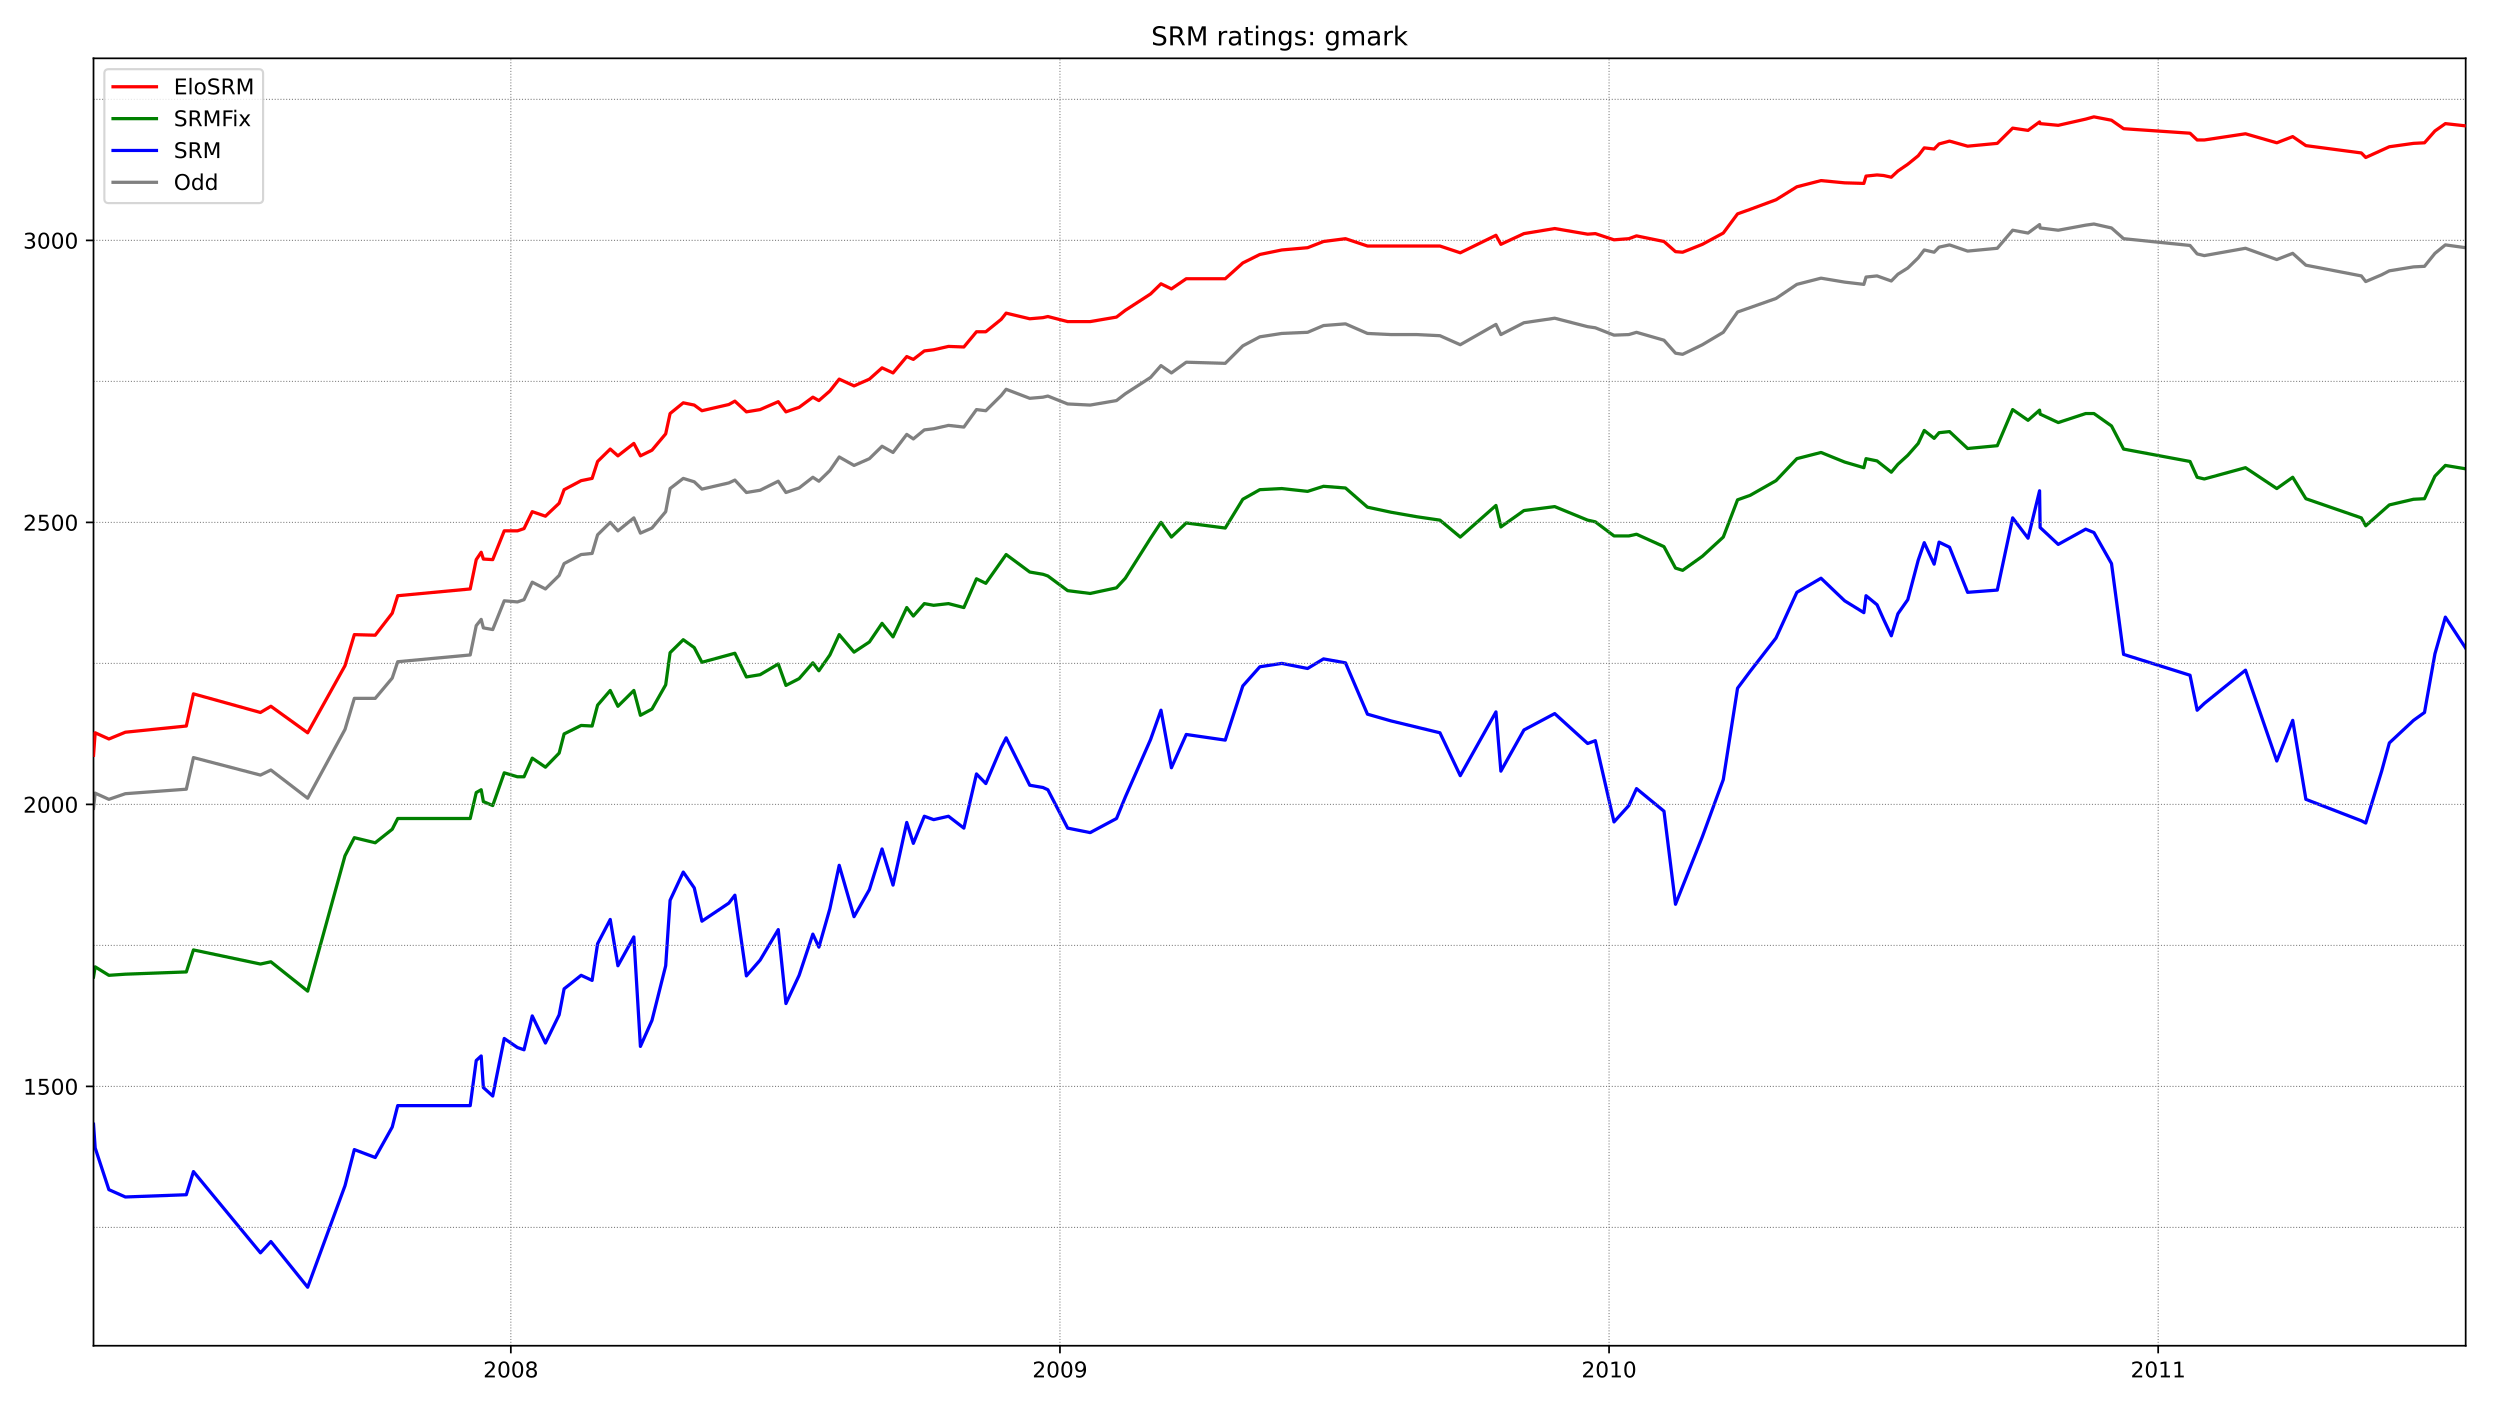 <?xml version="1.0" encoding="utf-8" standalone="no"?>
<!DOCTYPE svg PUBLIC "-//W3C//DTD SVG 1.1//EN"
  "http://www.w3.org/Graphics/SVG/1.1/DTD/svg11.dtd">
<!-- Created with matplotlib (https://matplotlib.org/) -->
<svg height="648pt" version="1.1" viewBox="0 0 1152 648" width="1152pt" xmlns="http://www.w3.org/2000/svg" xmlns:xlink="http://www.w3.org/1999/xlink">
 <defs>
  <style type="text/css">*{stroke-linecap:butt;stroke-linejoin:round;}</style>
 </defs>
 <g id="figure_1">
  <g id="patch_1">
   <path d="M 0 648 
L 1152 648 
L 1152 0 
L 0 0 
z
" style="fill:#ffffff;"/>
  </g>
  <g id="axes_1">
   <g id="patch_2">
    <path d="M 43.09 620.12 
L 1136.185 620.12 
L 1136.185 26.88 
L 43.09 26.88 
z
" style="fill:#ffffff;"/>
   </g>
   <g id="line2d_1">
    <path clip-path="url(#pfe42dd2eaa)" d="M 43.09 372.493 
L 43.849 365.475 
L 50.175 368.334 
L 57.766 365.735 
L 85.852 363.656 
L 89.142 349.101 
L 120.011 357.158 
L 124.819 354.819 
L 141.772 367.814 
L 158.978 336.106 
L 163.28 321.811 
L 172.895 321.811 
L 180.739 312.454 
L 183.269 304.917 
L 216.669 301.798 
L 219.453 288.282 
L 221.73 285.423 
L 222.742 289.322 
L 227.044 290.102 
L 232.357 276.847 
L 238.43 277.366 
L 241.466 276.327 
L 245.262 268.27 
L 251.335 271.388 
L 257.661 265.151 
L 259.938 259.693 
L 267.782 255.534 
L 272.842 255.014 
L 275.373 246.437 
L 281.192 240.719 
L 284.735 244.618 
L 292.073 238.64 
L 295.109 245.658 
L 300.423 243.318 
L 306.749 235.781 
L 308.773 225.125 
L 314.846 220.446 
L 319.906 222.006 
L 323.449 225.385 
L 335.847 222.526 
L 338.63 221.226 
L 343.944 226.944 
L 350.27 225.905 
L 358.62 221.746 
L 362.162 226.944 
L 368.235 224.865 
L 374.561 219.927 
L 377.344 221.746 
L 382.405 216.808 
L 386.706 210.57 
L 393.538 214.469 
L 400.623 211.35 
L 406.443 205.632 
L 411.503 208.491 
L 417.829 200.174 
L 420.866 202.253 
L 425.926 198.094 
L 430.228 197.575 
L 437.06 196.015 
L 444.145 196.795 
L 449.964 188.738 
L 454.266 189.258 
L 461.351 182.24 
L 463.628 179.381 
L 474.508 183.54 
L 480.581 183.02 
L 482.858 182.5 
L 491.967 186.139 
L 502.342 186.658 
L 514.487 184.579 
L 518.536 181.46 
L 530.175 173.923 
L 534.983 168.465 
L 539.79 171.844 
L 546.622 166.905 
L 564.587 167.425 
L 572.684 159.368 
L 580.528 155.21 
L 590.65 153.65 
L 602.542 153.13 
L 609.88 150.011 
L 620.001 149.232 
L 630.122 153.65 
L 641.003 154.17 
L 652.895 154.17 
L 663.523 154.69 
L 672.885 158.848 
L 689.332 149.492 
L 691.609 154.17 
L 702.236 148.712 
L 716.406 146.633 
L 731.588 150.531 
L 735.13 151.051 
L 743.734 154.43 
L 750.565 154.17 
L 754.108 153.13 
L 766.759 156.769 
L 772.073 162.747 
L 775.362 163.267 
L 784.472 158.848 
L 794.087 153.13 
L 800.666 143.774 
L 818.378 137.536 
L 827.993 131.038 
L 839.126 128.179 
L 850.007 129.998 
L 858.863 131.038 
L 859.875 127.659 
L 864.936 127.14 
L 871.514 129.479 
L 874.551 126.36 
L 879.105 123.501 
L 883.913 118.822 
L 886.696 115.184 
L 891.251 116.223 
L 893.528 113.884 
L 898.336 112.845 
L 906.686 115.704 
L 920.349 114.404 
L 927.434 106.087 
L 934.519 107.387 
L 939.833 103.488 
L 940.086 105.047 
L 948.436 106.087 
L 961.087 103.748 
L 964.883 103.228 
L 972.98 105.047 
L 978.547 109.986 
L 1009.163 113.104 
L 1012.453 117.003 
L 1015.742 117.783 
L 1034.719 114.404 
L 1049.142 119.602 
L 1056.48 116.743 
L 1062.553 122.201 
L 1088.109 127.14 
L 1090.133 129.739 
L 1097.471 126.62 
L 1101.014 124.8 
L 1112.147 122.981 
L 1117.208 122.721 
L 1122.015 116.743 
L 1126.823 112.845 
L 1136.185 114.144 
L 1136.185 114.144 
" style="fill:none;stroke:#808080;stroke-linecap:square;stroke-width:1.5;"/>
   </g>
   <g id="line2d_2">
    <path clip-path="url(#pfe42dd2eaa)" d="M 43.09 518.041 
L 43.849 528.957 
L 50.175 548.19 
L 57.766 551.569 
L 85.852 550.53 
L 89.142 539.873 
L 120.011 577.3 
L 124.819 572.102 
L 141.772 593.155 
L 158.978 546.371 
L 163.28 529.737 
L 172.895 533.376 
L 180.739 519.341 
L 183.269 509.464 
L 216.669 509.464 
L 219.453 488.672 
L 221.73 486.592 
L 222.742 501.147 
L 227.044 505.046 
L 232.357 478.535 
L 238.43 482.694 
L 241.466 483.733 
L 245.262 468.139 
L 251.335 480.614 
L 257.661 467.619 
L 259.938 455.663 
L 267.782 449.425 
L 272.842 451.765 
L 275.373 434.871 
L 281.192 423.695 
L 284.735 445.007 
L 292.073 431.752 
L 295.109 482.174 
L 300.423 470.218 
L 306.749 445.007 
L 308.773 414.858 
L 314.846 401.862 
L 319.906 409.14 
L 323.449 424.474 
L 335.847 416.157 
L 338.63 412.518 
L 343.944 449.685 
L 350.27 442.408 
L 358.62 428.373 
L 362.162 462.421 
L 368.235 449.425 
L 374.561 430.452 
L 377.344 436.43 
L 382.405 418.756 
L 386.706 398.743 
L 393.538 422.395 
L 400.623 409.919 
L 406.443 391.206 
L 411.503 407.84 
L 417.829 378.99 
L 420.866 388.607 
L 425.926 376.131 
L 430.228 377.691 
L 437.06 376.131 
L 444.145 381.589 
L 449.964 356.638 
L 454.266 361.057 
L 461.351 344.423 
L 463.628 340.004 
L 474.508 361.836 
L 480.581 362.876 
L 482.858 363.916 
L 491.967 381.589 
L 502.342 383.669 
L 514.487 377.171 
L 518.536 367.294 
L 530.175 340.784 
L 534.983 327.269 
L 539.79 353.779 
L 546.622 338.445 
L 564.587 341.044 
L 572.684 316.093 
L 580.528 307.256 
L 590.65 305.696 
L 602.542 308.035 
L 609.88 303.617 
L 620.001 305.436 
L 630.122 329.088 
L 641.003 332.207 
L 663.523 337.665 
L 672.885 357.418 
L 689.332 328.048 
L 691.609 355.339 
L 702.236 336.365 
L 716.406 328.828 
L 731.588 342.603 
L 735.13 341.304 
L 743.734 378.73 
L 750.565 371.193 
L 754.108 363.396 
L 766.759 373.792 
L 772.073 416.677 
L 784.472 385.488 
L 794.087 359.237 
L 800.666 317.132 
L 806.485 309.335 
L 818.378 294 
L 827.993 272.948 
L 839.126 266.45 
L 850.007 276.847 
L 858.863 282.305 
L 859.875 274.507 
L 864.936 278.666 
L 867.972 285.423 
L 871.514 292.961 
L 874.551 282.824 
L 879.105 276.327 
L 883.913 258.133 
L 886.696 250.076 
L 891.251 259.952 
L 893.528 249.816 
L 898.336 252.155 
L 906.686 272.948 
L 920.349 271.908 
L 927.434 238.64 
L 934.519 247.997 
L 939.833 226.164 
L 940.086 243.058 
L 948.436 250.856 
L 961.087 243.838 
L 964.883 245.398 
L 972.98 259.693 
L 978.547 301.538 
L 1009.163 311.154 
L 1012.453 327.269 
L 1015.742 324.15 
L 1034.719 308.815 
L 1049.142 350.66 
L 1056.48 331.947 
L 1062.553 368.334 
L 1088.109 378.211 
L 1090.133 379.25 
L 1097.471 355.339 
L 1101.014 342.343 
L 1112.147 331.947 
L 1117.208 328.308 
L 1122.015 301.278 
L 1126.823 284.384 
L 1136.185 298.679 
L 1136.185 298.679 
" style="fill:none;stroke:#0000ff;stroke-linecap:square;stroke-width:1.5;"/>
   </g>
   <g id="matplotlib.axis_1">
    <g id="xtick_1">
     <g id="line2d_3">
      <defs>
       <path d="M 0 0 
L 0 3.5 
" id="ma55256cf09" style="stroke:#000000;stroke-width:0.8;"/>
      </defs>
      <g>
       <use style="stroke:#000000;stroke-width:0.8;" x="235.394" xlink:href="#ma55256cf09" y="620.12"/>
      </g>
     </g>
     <g id="text_1">
      <!-- 2008 -->
      <g transform="translate(222.669 634.718)scale(0.1 -0.1)">
       <defs>
        <path d="M 19.188 8.297 
L 53.609 8.297 
L 53.609 0 
L 7.328 0 
L 7.328 8.297 
Q 12.938 14.109 22.625 23.891 
Q 32.328 33.688 34.812 36.531 
Q 39.547 41.844 41.422 45.531 
Q 43.312 49.219 43.312 52.781 
Q 43.312 58.594 39.234 62.25 
Q 35.156 65.922 28.609 65.922 
Q 23.969 65.922 18.812 64.312 
Q 13.672 62.703 7.812 59.422 
L 7.812 69.391 
Q 13.766 71.781 18.938 73 
Q 24.125 74.219 28.422 74.219 
Q 39.75 74.219 46.484 68.547 
Q 53.219 62.891 53.219 53.422 
Q 53.219 48.922 51.531 44.891 
Q 49.859 40.875 45.406 35.406 
Q 44.188 33.984 37.641 27.219 
Q 31.109 20.453 19.188 8.297 
z
" id="DejaVuSans-50"/>
        <path d="M 31.781 66.406 
Q 24.172 66.406 20.328 58.906 
Q 16.5 51.422 16.5 36.375 
Q 16.5 21.391 20.328 13.891 
Q 24.172 6.391 31.781 6.391 
Q 39.453 6.391 43.281 13.891 
Q 47.125 21.391 47.125 36.375 
Q 47.125 51.422 43.281 58.906 
Q 39.453 66.406 31.781 66.406 
z
M 31.781 74.219 
Q 44.047 74.219 50.516 64.516 
Q 56.984 54.828 56.984 36.375 
Q 56.984 17.969 50.516 8.266 
Q 44.047 -1.422 31.781 -1.422 
Q 19.531 -1.422 13.062 8.266 
Q 6.594 17.969 6.594 36.375 
Q 6.594 54.828 13.062 64.516 
Q 19.531 74.219 31.781 74.219 
z
" id="DejaVuSans-48"/>
        <path d="M 31.781 34.625 
Q 24.75 34.625 20.719 30.859 
Q 16.703 27.094 16.703 20.516 
Q 16.703 13.922 20.719 10.156 
Q 24.75 6.391 31.781 6.391 
Q 38.812 6.391 42.859 10.172 
Q 46.922 13.969 46.922 20.516 
Q 46.922 27.094 42.891 30.859 
Q 38.875 34.625 31.781 34.625 
z
M 21.922 38.812 
Q 15.578 40.375 12.031 44.719 
Q 8.5 49.078 8.5 55.328 
Q 8.5 64.062 14.719 69.141 
Q 20.953 74.219 31.781 74.219 
Q 42.672 74.219 48.875 69.141 
Q 55.078 64.062 55.078 55.328 
Q 55.078 49.078 51.531 44.719 
Q 48 40.375 41.703 38.812 
Q 48.828 37.156 52.797 32.312 
Q 56.781 27.484 56.781 20.516 
Q 56.781 9.906 50.312 4.234 
Q 43.844 -1.422 31.781 -1.422 
Q 19.734 -1.422 13.25 4.234 
Q 6.781 9.906 6.781 20.516 
Q 6.781 27.484 10.781 32.312 
Q 14.797 37.156 21.922 38.812 
z
M 18.312 54.391 
Q 18.312 48.734 21.844 45.562 
Q 25.391 42.391 31.781 42.391 
Q 38.141 42.391 41.719 45.562 
Q 45.312 48.734 45.312 54.391 
Q 45.312 60.062 41.719 63.234 
Q 38.141 66.406 31.781 66.406 
Q 25.391 66.406 21.844 63.234 
Q 18.312 60.062 18.312 54.391 
z
" id="DejaVuSans-56"/>
       </defs>
       <use xlink:href="#DejaVuSans-50"/>
       <use x="63.623" xlink:href="#DejaVuSans-48"/>
       <use x="127.246" xlink:href="#DejaVuSans-48"/>
       <use x="190.869" xlink:href="#DejaVuSans-56"/>
      </g>
     </g>
    </g>
    <g id="xtick_2">
     <g id="line2d_4">
      <g>
       <use style="stroke:#000000;stroke-width:0.8;" x="488.425" xlink:href="#ma55256cf09" y="620.12"/>
      </g>
     </g>
     <g id="text_2">
      <!-- 2009 -->
      <g transform="translate(475.7 634.718)scale(0.1 -0.1)">
       <defs>
        <path d="M 10.984 1.516 
L 10.984 10.5 
Q 14.703 8.734 18.5 7.812 
Q 22.312 6.891 25.984 6.891 
Q 35.75 6.891 40.891 13.453 
Q 46.047 20.016 46.781 33.406 
Q 43.953 29.203 39.594 26.953 
Q 35.25 24.703 29.984 24.703 
Q 19.047 24.703 12.672 31.312 
Q 6.297 37.938 6.297 49.422 
Q 6.297 60.641 12.938 67.422 
Q 19.578 74.219 30.609 74.219 
Q 43.266 74.219 49.922 64.516 
Q 56.594 54.828 56.594 36.375 
Q 56.594 19.141 48.406 8.859 
Q 40.234 -1.422 26.422 -1.422 
Q 22.703 -1.422 18.891 -0.688 
Q 15.094 0.047 10.984 1.516 
z
M 30.609 32.422 
Q 37.25 32.422 41.125 36.953 
Q 45.016 41.5 45.016 49.422 
Q 45.016 57.281 41.125 61.844 
Q 37.25 66.406 30.609 66.406 
Q 23.969 66.406 20.094 61.844 
Q 16.219 57.281 16.219 49.422 
Q 16.219 41.5 20.094 36.953 
Q 23.969 32.422 30.609 32.422 
z
" id="DejaVuSans-57"/>
       </defs>
       <use xlink:href="#DejaVuSans-50"/>
       <use x="63.623" xlink:href="#DejaVuSans-48"/>
       <use x="127.246" xlink:href="#DejaVuSans-48"/>
       <use x="190.869" xlink:href="#DejaVuSans-57"/>
      </g>
     </g>
    </g>
    <g id="xtick_3">
     <g id="line2d_5">
      <g>
       <use style="stroke:#000000;stroke-width:0.8;" x="741.456" xlink:href="#ma55256cf09" y="620.12"/>
      </g>
     </g>
     <g id="text_3">
      <!-- 2010 -->
      <g transform="translate(728.731 634.718)scale(0.1 -0.1)">
       <defs>
        <path d="M 12.406 8.297 
L 28.516 8.297 
L 28.516 63.922 
L 10.984 60.406 
L 10.984 69.391 
L 28.422 72.906 
L 38.281 72.906 
L 38.281 8.297 
L 54.391 8.297 
L 54.391 0 
L 12.406 0 
z
" id="DejaVuSans-49"/>
       </defs>
       <use xlink:href="#DejaVuSans-50"/>
       <use x="63.623" xlink:href="#DejaVuSans-48"/>
       <use x="127.246" xlink:href="#DejaVuSans-49"/>
       <use x="190.869" xlink:href="#DejaVuSans-48"/>
      </g>
     </g>
    </g>
    <g id="xtick_4">
     <g id="line2d_6">
      <g>
       <use style="stroke:#000000;stroke-width:0.8;" x="994.487" xlink:href="#ma55256cf09" y="620.12"/>
      </g>
     </g>
     <g id="text_4">
      <!-- 2011 -->
      <g transform="translate(981.763 634.718)scale(0.1 -0.1)">
       <use xlink:href="#DejaVuSans-50"/>
       <use x="63.623" xlink:href="#DejaVuSans-48"/>
       <use x="127.246" xlink:href="#DejaVuSans-49"/>
       <use x="190.869" xlink:href="#DejaVuSans-49"/>
      </g>
     </g>
    </g>
   </g>
   <g id="matplotlib.axis_2">
    <g id="ytick_1">
     <g id="line2d_7">
      <defs>
       <path d="M 0 0 
L -3.5 0 
" id="meb21abd208" style="stroke:#000000;stroke-width:0.8;"/>
      </defs>
      <g>
       <use style="stroke:#000000;stroke-width:0.8;" x="43.09" xlink:href="#meb21abd208" y="500.627"/>
      </g>
     </g>
     <g id="text_5">
      <!-- 1500 -->
      <g transform="translate(10.64 504.427)scale(0.1 -0.1)">
       <defs>
        <path d="M 10.797 72.906 
L 49.516 72.906 
L 49.516 64.594 
L 19.828 64.594 
L 19.828 46.734 
Q 21.969 47.469 24.109 47.828 
Q 26.266 48.188 28.422 48.188 
Q 40.625 48.188 47.75 41.5 
Q 54.891 34.812 54.891 23.391 
Q 54.891 11.625 47.562 5.094 
Q 40.234 -1.422 26.906 -1.422 
Q 22.312 -1.422 17.547 -0.641 
Q 12.797 0.141 7.719 1.703 
L 7.719 11.625 
Q 12.109 9.234 16.797 8.062 
Q 21.484 6.891 26.703 6.891 
Q 35.156 6.891 40.078 11.328 
Q 45.016 15.766 45.016 23.391 
Q 45.016 31 40.078 35.438 
Q 35.156 39.891 26.703 39.891 
Q 22.75 39.891 18.812 39.016 
Q 14.891 38.141 10.797 36.281 
z
" id="DejaVuSans-53"/>
       </defs>
       <use xlink:href="#DejaVuSans-49"/>
       <use x="63.623" xlink:href="#DejaVuSans-53"/>
       <use x="127.246" xlink:href="#DejaVuSans-48"/>
       <use x="190.869" xlink:href="#DejaVuSans-48"/>
      </g>
     </g>
    </g>
    <g id="ytick_2">
     <g id="line2d_8">
      <g>
       <use style="stroke:#000000;stroke-width:0.8;" x="43.09" xlink:href="#meb21abd208" y="370.673"/>
      </g>
     </g>
     <g id="text_6">
      <!-- 2000 -->
      <g transform="translate(10.64 374.473)scale(0.1 -0.1)">
       <use xlink:href="#DejaVuSans-50"/>
       <use x="63.623" xlink:href="#DejaVuSans-48"/>
       <use x="127.246" xlink:href="#DejaVuSans-48"/>
       <use x="190.869" xlink:href="#DejaVuSans-48"/>
      </g>
     </g>
    </g>
    <g id="ytick_3">
     <g id="line2d_9">
      <g>
       <use style="stroke:#000000;stroke-width:0.8;" x="43.09" xlink:href="#meb21abd208" y="240.719"/>
      </g>
     </g>
     <g id="text_7">
      <!-- 2500 -->
      <g transform="translate(10.64 244.519)scale(0.1 -0.1)">
       <use xlink:href="#DejaVuSans-50"/>
       <use x="63.623" xlink:href="#DejaVuSans-53"/>
       <use x="127.246" xlink:href="#DejaVuSans-48"/>
       <use x="190.869" xlink:href="#DejaVuSans-48"/>
      </g>
     </g>
    </g>
    <g id="ytick_4">
     <g id="line2d_10">
      <g>
       <use style="stroke:#000000;stroke-width:0.8;" x="43.09" xlink:href="#meb21abd208" y="110.765"/>
      </g>
     </g>
     <g id="text_8">
      <!-- 3000 -->
      <g transform="translate(10.64 114.565)scale(0.1 -0.1)">
       <defs>
        <path d="M 40.578 39.312 
Q 47.656 37.797 51.625 33 
Q 55.609 28.219 55.609 21.188 
Q 55.609 10.406 48.188 4.484 
Q 40.766 -1.422 27.094 -1.422 
Q 22.516 -1.422 17.656 -0.516 
Q 12.797 0.391 7.625 2.203 
L 7.625 11.719 
Q 11.719 9.328 16.594 8.109 
Q 21.484 6.891 26.812 6.891 
Q 36.078 6.891 40.938 10.547 
Q 45.797 14.203 45.797 21.188 
Q 45.797 27.641 41.281 31.266 
Q 36.766 34.906 28.719 34.906 
L 20.219 34.906 
L 20.219 43.016 
L 29.109 43.016 
Q 36.375 43.016 40.234 45.922 
Q 44.094 48.828 44.094 54.297 
Q 44.094 59.906 40.109 62.906 
Q 36.141 65.922 28.719 65.922 
Q 24.656 65.922 20.016 65.031 
Q 15.375 64.156 9.812 62.312 
L 9.812 71.094 
Q 15.438 72.656 20.344 73.438 
Q 25.25 74.219 29.594 74.219 
Q 40.828 74.219 47.359 69.109 
Q 53.906 64.016 53.906 55.328 
Q 53.906 49.266 50.438 45.094 
Q 46.969 40.922 40.578 39.312 
z
" id="DejaVuSans-51"/>
       </defs>
       <use xlink:href="#DejaVuSans-51"/>
       <use x="63.623" xlink:href="#DejaVuSans-48"/>
       <use x="127.246" xlink:href="#DejaVuSans-48"/>
       <use x="190.869" xlink:href="#DejaVuSans-48"/>
      </g>
     </g>
    </g>
   </g>
   <g id="line2d_11">
    <path clip-path="url(#pfe42dd2eaa)" d="M 43.09 450.205 
L 43.849 445.527 
L 50.175 449.425 
L 57.766 448.906 
L 85.852 447.866 
L 89.142 437.73 
L 120.011 444.227 
L 124.819 443.188 
L 141.772 456.703 
L 158.978 394.325 
L 163.28 386.008 
L 172.895 388.347 
L 180.739 382.109 
L 183.269 377.171 
L 216.669 377.171 
L 219.453 365.215 
L 221.73 363.916 
L 222.742 369.374 
L 227.044 371.193 
L 232.357 356.118 
L 238.43 357.938 
L 241.466 357.938 
L 245.262 349.361 
L 251.335 353.519 
L 257.661 347.022 
L 259.938 338.185 
L 267.782 334.286 
L 272.842 334.546 
L 275.373 324.929 
L 281.192 318.172 
L 284.735 325.449 
L 292.073 318.172 
L 295.109 329.608 
L 300.423 326.749 
L 306.749 315.573 
L 308.773 300.758 
L 314.846 294.78 
L 319.906 298.419 
L 323.449 305.176 
L 338.63 301.018 
L 343.944 311.934 
L 350.27 310.894 
L 358.62 305.956 
L 362.162 315.833 
L 368.235 312.714 
L 374.561 305.436 
L 377.344 309.075 
L 382.405 301.798 
L 386.706 292.441 
L 393.538 300.498 
L 400.623 295.82 
L 406.443 287.243 
L 411.503 293.481 
L 417.829 279.965 
L 420.866 283.864 
L 425.926 278.146 
L 430.228 278.926 
L 437.06 278.146 
L 444.145 279.965 
L 449.964 266.71 
L 454.266 268.789 
L 463.628 255.534 
L 474.508 263.591 
L 480.581 264.631 
L 482.858 265.411 
L 491.967 272.168 
L 502.342 273.468 
L 514.487 270.869 
L 518.536 266.45 
L 530.175 247.997 
L 534.983 240.719 
L 539.79 247.477 
L 546.622 240.979 
L 564.587 243.318 
L 572.684 230.063 
L 580.528 225.645 
L 590.65 225.125 
L 602.542 226.424 
L 609.88 224.085 
L 620.001 224.865 
L 630.122 233.702 
L 641.003 236.041 
L 652.895 238.12 
L 663.523 239.68 
L 672.885 247.477 
L 689.332 232.922 
L 691.609 242.799 
L 702.236 235.261 
L 716.406 233.442 
L 731.588 239.68 
L 735.13 240.459 
L 743.734 246.957 
L 750.565 246.957 
L 754.108 246.177 
L 766.759 251.895 
L 772.073 261.772 
L 775.362 262.811 
L 784.472 256.314 
L 794.087 247.477 
L 800.666 230.323 
L 806.485 228.244 
L 818.378 221.486 
L 827.993 211.35 
L 839.126 208.491 
L 850.007 212.909 
L 858.863 215.508 
L 859.875 211.35 
L 864.936 212.389 
L 871.514 217.587 
L 874.551 213.949 
L 879.105 209.79 
L 883.913 204.332 
L 886.696 198.354 
L 891.251 201.993 
L 893.528 199.394 
L 898.336 198.874 
L 906.686 206.671 
L 920.349 205.372 
L 927.434 188.738 
L 934.519 193.676 
L 939.833 188.998 
L 940.086 190.817 
L 948.436 194.716 
L 961.087 190.557 
L 964.883 190.557 
L 972.98 196.275 
L 978.547 206.931 
L 1009.163 212.649 
L 1012.453 219.927 
L 1015.742 220.706 
L 1034.719 215.508 
L 1049.142 225.125 
L 1056.48 219.927 
L 1062.553 229.803 
L 1088.109 238.64 
L 1090.133 242.279 
L 1101.014 232.662 
L 1112.147 230.063 
L 1117.208 229.803 
L 1122.015 219.407 
L 1126.823 214.469 
L 1136.185 216.028 
L 1136.185 216.028 
" style="fill:none;stroke:#008000;stroke-linecap:square;stroke-width:1.5;"/>
   </g>
   <g id="line2d_12">
    <path clip-path="url(#pfe42dd2eaa)" d="M 43.09 565.604 
L 1136.185 565.604 
" style="fill:none;stroke:#808080;stroke-dasharray:0.5,0.825;stroke-dashoffset:0;stroke-width:0.5;"/>
   </g>
   <g id="line2d_13">
    <path clip-path="url(#pfe42dd2eaa)" d="M 43.09 500.627 
L 1136.185 500.627 
" style="fill:none;stroke:#808080;stroke-dasharray:0.5,0.825;stroke-dashoffset:0;stroke-width:0.5;"/>
   </g>
   <g id="line2d_14">
    <path clip-path="url(#pfe42dd2eaa)" d="M 43.09 435.65 
L 1136.185 435.65 
" style="fill:none;stroke:#808080;stroke-dasharray:0.5,0.825;stroke-dashoffset:0;stroke-width:0.5;"/>
   </g>
   <g id="line2d_15">
    <path clip-path="url(#pfe42dd2eaa)" d="M 43.09 370.673 
L 1136.185 370.673 
" style="fill:none;stroke:#808080;stroke-dasharray:0.5,0.825;stroke-dashoffset:0;stroke-width:0.5;"/>
   </g>
   <g id="line2d_16">
    <path clip-path="url(#pfe42dd2eaa)" d="M 43.09 305.696 
L 1136.185 305.696 
" style="fill:none;stroke:#808080;stroke-dasharray:0.5,0.825;stroke-dashoffset:0;stroke-width:0.5;"/>
   </g>
   <g id="line2d_17">
    <path clip-path="url(#pfe42dd2eaa)" d="M 43.09 240.719 
L 1136.185 240.719 
" style="fill:none;stroke:#808080;stroke-dasharray:0.5,0.825;stroke-dashoffset:0;stroke-width:0.5;"/>
   </g>
   <g id="line2d_18">
    <path clip-path="url(#pfe42dd2eaa)" d="M 43.09 175.742 
L 1136.185 175.742 
" style="fill:none;stroke:#808080;stroke-dasharray:0.5,0.825;stroke-dashoffset:0;stroke-width:0.5;"/>
   </g>
   <g id="line2d_19">
    <path clip-path="url(#pfe42dd2eaa)" d="M 43.09 110.765 
L 1136.185 110.765 
" style="fill:none;stroke:#808080;stroke-dasharray:0.5,0.825;stroke-dashoffset:0;stroke-width:0.5;"/>
   </g>
   <g id="line2d_20">
    <path clip-path="url(#pfe42dd2eaa)" d="M 43.09 45.788 
L 1136.185 45.788 
" style="fill:none;stroke:#808080;stroke-dasharray:0.5,0.825;stroke-dashoffset:0;stroke-width:0.5;"/>
   </g>
   <g id="line2d_21">
    <path clip-path="url(#pfe42dd2eaa)" d="M 235.394 620.12 
L 235.394 26.88 
" style="fill:none;stroke:#808080;stroke-dasharray:0.5,0.825;stroke-dashoffset:0;stroke-width:0.5;"/>
   </g>
   <g id="line2d_22">
    <path clip-path="url(#pfe42dd2eaa)" d="M 488.425 620.12 
L 488.425 26.88 
" style="fill:none;stroke:#808080;stroke-dasharray:0.5,0.825;stroke-dashoffset:0;stroke-width:0.5;"/>
   </g>
   <g id="line2d_23">
    <path clip-path="url(#pfe42dd2eaa)" d="M 741.456 620.12 
L 741.456 26.88 
" style="fill:none;stroke:#808080;stroke-dasharray:0.5,0.825;stroke-dashoffset:0;stroke-width:0.5;"/>
   </g>
   <g id="line2d_24">
    <path clip-path="url(#pfe42dd2eaa)" d="M 994.487 620.12 
L 994.487 26.88 
" style="fill:none;stroke:#808080;stroke-dasharray:0.5,0.825;stroke-dashoffset:0;stroke-width:0.5;"/>
   </g>
   <g id="patch_3">
    <path d="M 43.09 620.12 
L 43.09 26.88 
" style="fill:none;stroke:#000000;stroke-linecap:square;stroke-linejoin:miter;stroke-width:0.8;"/>
   </g>
   <g id="patch_4">
    <path d="M 1136.185 620.12 
L 1136.185 26.88 
" style="fill:none;stroke:#000000;stroke-linecap:square;stroke-linejoin:miter;stroke-width:0.8;"/>
   </g>
   <g id="patch_5">
    <path d="M 43.09 620.12 
L 1136.185 620.12 
" style="fill:none;stroke:#000000;stroke-linecap:square;stroke-linejoin:miter;stroke-width:0.8;"/>
   </g>
   <g id="patch_6">
    <path d="M 43.09 26.88 
L 1136.185 26.88 
" style="fill:none;stroke:#000000;stroke-linecap:square;stroke-linejoin:miter;stroke-width:0.8;"/>
   </g>
   <g id="line2d_25">
    <path clip-path="url(#pfe42dd2eaa)" d="M 43.09 348.061 
L 43.849 337.665 
L 50.175 340.524 
L 57.766 337.405 
L 85.852 334.546 
L 89.142 319.731 
L 120.011 328.308 
L 124.819 325.449 
L 141.772 337.665 
L 158.978 306.736 
L 163.28 292.441 
L 172.895 292.701 
L 180.739 282.564 
L 183.269 274.507 
L 216.669 271.388 
L 219.453 257.873 
L 221.73 254.494 
L 222.742 257.613 
L 227.044 257.873 
L 232.357 244.618 
L 238.43 244.618 
L 241.466 243.578 
L 245.262 235.781 
L 251.335 237.86 
L 257.661 231.882 
L 259.938 225.645 
L 267.782 221.486 
L 272.842 220.446 
L 275.373 212.649 
L 281.192 206.931 
L 284.735 210.05 
L 292.073 204.332 
L 295.109 210.05 
L 300.423 207.451 
L 306.749 199.914 
L 308.773 190.557 
L 314.846 185.619 
L 319.906 186.658 
L 323.449 189.258 
L 335.847 186.399 
L 338.63 184.839 
L 343.944 189.777 
L 350.27 188.738 
L 358.62 185.099 
L 362.162 189.777 
L 368.235 187.698 
L 374.561 183.02 
L 377.344 184.579 
L 382.405 180.161 
L 386.706 174.703 
L 393.538 177.822 
L 400.623 174.703 
L 406.443 169.505 
L 411.503 171.844 
L 417.829 164.306 
L 420.866 165.606 
L 425.926 161.707 
L 430.228 161.187 
L 437.06 159.628 
L 444.145 159.888 
L 449.964 152.87 
L 454.266 152.87 
L 461.351 147.152 
L 463.628 144.293 
L 474.508 146.893 
L 480.581 146.373 
L 482.858 145.853 
L 491.967 148.192 
L 502.342 148.192 
L 514.487 146.113 
L 518.536 142.994 
L 530.175 135.457 
L 534.983 130.778 
L 539.79 133.117 
L 546.622 128.439 
L 564.587 128.439 
L 572.684 121.162 
L 580.528 117.263 
L 590.65 115.184 
L 602.542 114.144 
L 609.88 111.285 
L 620.001 109.986 
L 630.122 113.364 
L 663.523 113.364 
L 672.885 116.483 
L 689.332 108.426 
L 691.609 112.585 
L 702.236 107.646 
L 716.406 105.307 
L 731.588 107.906 
L 735.13 107.646 
L 743.734 110.505 
L 750.565 109.986 
L 754.108 108.686 
L 766.759 111.285 
L 772.073 115.963 
L 775.362 116.223 
L 784.472 112.585 
L 794.087 107.387 
L 800.666 98.55 
L 806.485 96.47 
L 818.378 92.052 
L 827.993 86.074 
L 839.126 83.215 
L 850.007 84.255 
L 858.863 84.515 
L 859.875 81.136 
L 864.936 80.616 
L 867.972 80.876 
L 871.514 81.656 
L 874.551 78.797 
L 879.105 75.678 
L 883.913 71.779 
L 886.696 68.14 
L 891.251 68.66 
L 893.528 66.321 
L 898.336 65.021 
L 906.686 67.361 
L 920.349 66.061 
L 927.434 59.044 
L 934.519 60.083 
L 939.833 56.185 
L 940.086 56.964 
L 948.436 57.744 
L 961.087 54.885 
L 964.883 53.845 
L 972.98 55.405 
L 978.547 59.304 
L 1009.163 61.383 
L 1012.453 64.502 
L 1015.742 64.502 
L 1034.719 61.643 
L 1049.142 65.801 
L 1056.48 62.942 
L 1062.553 67.101 
L 1088.109 70.48 
L 1090.133 72.559 
L 1101.014 67.621 
L 1112.147 66.061 
L 1117.208 65.801 
L 1122.015 60.343 
L 1126.823 56.964 
L 1136.185 58.004 
L 1136.185 58.004 
" style="fill:none;stroke:#ff0000;stroke-linecap:square;stroke-width:1.5;"/>
   </g>
   <g id="text_9">
    <!-- SRM ratings: gmark -->
    <g transform="translate(530.477 20.88)scale(0.12 -0.12)">
     <defs>
      <path d="M 53.516 70.516 
L 53.516 60.891 
Q 47.906 63.578 42.922 64.891 
Q 37.938 66.219 33.297 66.219 
Q 25.25 66.219 20.875 63.094 
Q 16.5 59.969 16.5 54.203 
Q 16.5 49.359 19.406 46.891 
Q 22.312 44.438 30.422 42.922 
L 36.375 41.703 
Q 47.406 39.594 52.656 34.297 
Q 57.906 29 57.906 20.125 
Q 57.906 9.516 50.797 4.047 
Q 43.703 -1.422 29.984 -1.422 
Q 24.812 -1.422 18.969 -0.25 
Q 13.141 0.922 6.891 3.219 
L 6.891 13.375 
Q 12.891 10.016 18.656 8.297 
Q 24.422 6.594 29.984 6.594 
Q 38.422 6.594 43.016 9.906 
Q 47.609 13.234 47.609 19.391 
Q 47.609 24.75 44.312 27.781 
Q 41.016 30.812 33.5 32.328 
L 27.484 33.5 
Q 16.453 35.688 11.516 40.375 
Q 6.594 45.062 6.594 53.422 
Q 6.594 63.094 13.406 68.656 
Q 20.219 74.219 32.172 74.219 
Q 37.312 74.219 42.625 73.281 
Q 47.953 72.359 53.516 70.516 
z
" id="DejaVuSans-83"/>
      <path d="M 44.391 34.188 
Q 47.562 33.109 50.562 29.594 
Q 53.562 26.078 56.594 19.922 
L 66.609 0 
L 56 0 
L 46.688 18.703 
Q 43.062 26.031 39.672 28.422 
Q 36.281 30.812 30.422 30.812 
L 19.672 30.812 
L 19.672 0 
L 9.812 0 
L 9.812 72.906 
L 32.078 72.906 
Q 44.578 72.906 50.734 67.672 
Q 56.891 62.453 56.891 51.906 
Q 56.891 45.016 53.688 40.469 
Q 50.484 35.938 44.391 34.188 
z
M 19.672 64.797 
L 19.672 38.922 
L 32.078 38.922 
Q 39.203 38.922 42.844 42.219 
Q 46.484 45.516 46.484 51.906 
Q 46.484 58.297 42.844 61.547 
Q 39.203 64.797 32.078 64.797 
z
" id="DejaVuSans-82"/>
      <path d="M 9.812 72.906 
L 24.516 72.906 
L 43.109 23.297 
L 61.812 72.906 
L 76.516 72.906 
L 76.516 0 
L 66.891 0 
L 66.891 64.016 
L 48.094 14.016 
L 38.188 14.016 
L 19.391 64.016 
L 19.391 0 
L 9.812 0 
z
" id="DejaVuSans-77"/>
      <path id="DejaVuSans-32"/>
      <path d="M 41.109 46.297 
Q 39.594 47.172 37.812 47.578 
Q 36.031 48 33.891 48 
Q 26.266 48 22.188 43.047 
Q 18.109 38.094 18.109 28.812 
L 18.109 0 
L 9.078 0 
L 9.078 54.688 
L 18.109 54.688 
L 18.109 46.188 
Q 20.953 51.172 25.484 53.578 
Q 30.031 56 36.531 56 
Q 37.453 56 38.578 55.875 
Q 39.703 55.766 41.062 55.516 
z
" id="DejaVuSans-114"/>
      <path d="M 34.281 27.484 
Q 23.391 27.484 19.188 25 
Q 14.984 22.516 14.984 16.5 
Q 14.984 11.719 18.141 8.906 
Q 21.297 6.109 26.703 6.109 
Q 34.188 6.109 38.703 11.406 
Q 43.219 16.703 43.219 25.484 
L 43.219 27.484 
z
M 52.203 31.203 
L 52.203 0 
L 43.219 0 
L 43.219 8.297 
Q 40.141 3.328 35.547 0.953 
Q 30.953 -1.422 24.312 -1.422 
Q 15.922 -1.422 10.953 3.297 
Q 6 8.016 6 15.922 
Q 6 25.141 12.172 29.828 
Q 18.359 34.516 30.609 34.516 
L 43.219 34.516 
L 43.219 35.406 
Q 43.219 41.609 39.141 45 
Q 35.062 48.391 27.688 48.391 
Q 23 48.391 18.547 47.266 
Q 14.109 46.141 10.016 43.891 
L 10.016 52.203 
Q 14.938 54.109 19.578 55.047 
Q 24.219 56 28.609 56 
Q 40.484 56 46.344 49.844 
Q 52.203 43.703 52.203 31.203 
z
" id="DejaVuSans-97"/>
      <path d="M 18.312 70.219 
L 18.312 54.688 
L 36.812 54.688 
L 36.812 47.703 
L 18.312 47.703 
L 18.312 18.016 
Q 18.312 11.328 20.141 9.422 
Q 21.969 7.516 27.594 7.516 
L 36.812 7.516 
L 36.812 0 
L 27.594 0 
Q 17.188 0 13.234 3.875 
Q 9.281 7.766 9.281 18.016 
L 9.281 47.703 
L 2.688 47.703 
L 2.688 54.688 
L 9.281 54.688 
L 9.281 70.219 
z
" id="DejaVuSans-116"/>
      <path d="M 9.422 54.688 
L 18.406 54.688 
L 18.406 0 
L 9.422 0 
z
M 9.422 75.984 
L 18.406 75.984 
L 18.406 64.594 
L 9.422 64.594 
z
" id="DejaVuSans-105"/>
      <path d="M 54.891 33.016 
L 54.891 0 
L 45.906 0 
L 45.906 32.719 
Q 45.906 40.484 42.875 44.328 
Q 39.844 48.188 33.797 48.188 
Q 26.516 48.188 22.312 43.547 
Q 18.109 38.922 18.109 30.906 
L 18.109 0 
L 9.078 0 
L 9.078 54.688 
L 18.109 54.688 
L 18.109 46.188 
Q 21.344 51.125 25.703 53.562 
Q 30.078 56 35.797 56 
Q 45.219 56 50.047 50.172 
Q 54.891 44.344 54.891 33.016 
z
" id="DejaVuSans-110"/>
      <path d="M 45.406 27.984 
Q 45.406 37.75 41.375 43.109 
Q 37.359 48.484 30.078 48.484 
Q 22.859 48.484 18.828 43.109 
Q 14.797 37.75 14.797 27.984 
Q 14.797 18.266 18.828 12.891 
Q 22.859 7.516 30.078 7.516 
Q 37.359 7.516 41.375 12.891 
Q 45.406 18.266 45.406 27.984 
z
M 54.391 6.781 
Q 54.391 -7.172 48.188 -13.984 
Q 42 -20.797 29.203 -20.797 
Q 24.469 -20.797 20.266 -20.094 
Q 16.062 -19.391 12.109 -17.922 
L 12.109 -9.188 
Q 16.062 -11.328 19.922 -12.344 
Q 23.781 -13.375 27.781 -13.375 
Q 36.625 -13.375 41.016 -8.766 
Q 45.406 -4.156 45.406 5.172 
L 45.406 9.625 
Q 42.625 4.781 38.281 2.391 
Q 33.938 0 27.875 0 
Q 17.828 0 11.672 7.656 
Q 5.516 15.328 5.516 27.984 
Q 5.516 40.672 11.672 48.328 
Q 17.828 56 27.875 56 
Q 33.938 56 38.281 53.609 
Q 42.625 51.219 45.406 46.391 
L 45.406 54.688 
L 54.391 54.688 
z
" id="DejaVuSans-103"/>
      <path d="M 44.281 53.078 
L 44.281 44.578 
Q 40.484 46.531 36.375 47.5 
Q 32.281 48.484 27.875 48.484 
Q 21.188 48.484 17.844 46.438 
Q 14.5 44.391 14.5 40.281 
Q 14.5 37.156 16.891 35.375 
Q 19.281 33.594 26.516 31.984 
L 29.594 31.297 
Q 39.156 29.25 43.188 25.516 
Q 47.219 21.781 47.219 15.094 
Q 47.219 7.469 41.188 3.016 
Q 35.156 -1.422 24.609 -1.422 
Q 20.219 -1.422 15.453 -0.562 
Q 10.688 0.297 5.422 2 
L 5.422 11.281 
Q 10.406 8.688 15.234 7.391 
Q 20.062 6.109 24.812 6.109 
Q 31.156 6.109 34.562 8.281 
Q 37.984 10.453 37.984 14.406 
Q 37.984 18.062 35.516 20.016 
Q 33.062 21.969 24.703 23.781 
L 21.578 24.516 
Q 13.234 26.266 9.516 29.906 
Q 5.812 33.547 5.812 39.891 
Q 5.812 47.609 11.281 51.797 
Q 16.75 56 26.812 56 
Q 31.781 56 36.172 55.266 
Q 40.578 54.547 44.281 53.078 
z
" id="DejaVuSans-115"/>
      <path d="M 11.719 12.406 
L 22.016 12.406 
L 22.016 0 
L 11.719 0 
z
M 11.719 51.703 
L 22.016 51.703 
L 22.016 39.312 
L 11.719 39.312 
z
" id="DejaVuSans-58"/>
      <path d="M 52 44.188 
Q 55.375 50.25 60.062 53.125 
Q 64.75 56 71.094 56 
Q 79.641 56 84.281 50.016 
Q 88.922 44.047 88.922 33.016 
L 88.922 0 
L 79.891 0 
L 79.891 32.719 
Q 79.891 40.578 77.094 44.375 
Q 74.312 48.188 68.609 48.188 
Q 61.625 48.188 57.562 43.547 
Q 53.516 38.922 53.516 30.906 
L 53.516 0 
L 44.484 0 
L 44.484 32.719 
Q 44.484 40.625 41.703 44.406 
Q 38.922 48.188 33.109 48.188 
Q 26.219 48.188 22.156 43.531 
Q 18.109 38.875 18.109 30.906 
L 18.109 0 
L 9.078 0 
L 9.078 54.688 
L 18.109 54.688 
L 18.109 46.188 
Q 21.188 51.219 25.484 53.609 
Q 29.781 56 35.688 56 
Q 41.656 56 45.828 52.969 
Q 50 49.953 52 44.188 
z
" id="DejaVuSans-109"/>
      <path d="M 9.078 75.984 
L 18.109 75.984 
L 18.109 31.109 
L 44.922 54.688 
L 56.391 54.688 
L 27.391 29.109 
L 57.625 0 
L 45.906 0 
L 18.109 26.703 
L 18.109 0 
L 9.078 0 
z
" id="DejaVuSans-107"/>
     </defs>
     <use xlink:href="#DejaVuSans-83"/>
     <use x="63.477" xlink:href="#DejaVuSans-82"/>
     <use x="132.959" xlink:href="#DejaVuSans-77"/>
     <use x="219.238" xlink:href="#DejaVuSans-32"/>
     <use x="251.025" xlink:href="#DejaVuSans-114"/>
     <use x="292.139" xlink:href="#DejaVuSans-97"/>
     <use x="353.418" xlink:href="#DejaVuSans-116"/>
     <use x="392.627" xlink:href="#DejaVuSans-105"/>
     <use x="420.41" xlink:href="#DejaVuSans-110"/>
     <use x="483.789" xlink:href="#DejaVuSans-103"/>
     <use x="547.266" xlink:href="#DejaVuSans-115"/>
     <use x="599.365" xlink:href="#DejaVuSans-58"/>
     <use x="633.057" xlink:href="#DejaVuSans-32"/>
     <use x="664.844" xlink:href="#DejaVuSans-103"/>
     <use x="728.32" xlink:href="#DejaVuSans-109"/>
     <use x="825.732" xlink:href="#DejaVuSans-97"/>
     <use x="887.012" xlink:href="#DejaVuSans-114"/>
     <use x="928.125" xlink:href="#DejaVuSans-107"/>
    </g>
   </g>
   <g id="legend_1">
    <g id="patch_7">
     <path d="M 50.09 93.593 
L 119.231 93.593 
Q 121.231 93.593 121.231 91.593 
L 121.231 33.88 
Q 121.231 31.88 119.231 31.88 
L 50.09 31.88 
Q 48.09 31.88 48.09 33.88 
L 48.09 91.593 
Q 48.09 93.593 50.09 93.593 
z
" style="fill:#ffffff;opacity:0.8;stroke:#cccccc;stroke-linejoin:miter;"/>
    </g>
    <g id="line2d_26">
     <path d="M 52.09 39.978 
L 72.09 39.978 
" style="fill:none;stroke:#ff0000;stroke-linecap:square;stroke-width:1.5;"/>
    </g>
    <g id="line2d_27"/>
    <g id="text_10">
     <!-- EloSRM -->
     <g transform="translate(80.09 43.478)scale(0.1 -0.1)">
      <defs>
       <path d="M 9.812 72.906 
L 55.906 72.906 
L 55.906 64.594 
L 19.672 64.594 
L 19.672 43.016 
L 54.391 43.016 
L 54.391 34.719 
L 19.672 34.719 
L 19.672 8.297 
L 56.781 8.297 
L 56.781 0 
L 9.812 0 
z
" id="DejaVuSans-69"/>
       <path d="M 9.422 75.984 
L 18.406 75.984 
L 18.406 0 
L 9.422 0 
z
" id="DejaVuSans-108"/>
       <path d="M 30.609 48.391 
Q 23.391 48.391 19.188 42.75 
Q 14.984 37.109 14.984 27.297 
Q 14.984 17.484 19.156 11.844 
Q 23.344 6.203 30.609 6.203 
Q 37.797 6.203 41.984 11.859 
Q 46.188 17.531 46.188 27.297 
Q 46.188 37.016 41.984 42.703 
Q 37.797 48.391 30.609 48.391 
z
M 30.609 56 
Q 42.328 56 49.016 48.375 
Q 55.719 40.766 55.719 27.297 
Q 55.719 13.875 49.016 6.219 
Q 42.328 -1.422 30.609 -1.422 
Q 18.844 -1.422 12.172 6.219 
Q 5.516 13.875 5.516 27.297 
Q 5.516 40.766 12.172 48.375 
Q 18.844 56 30.609 56 
z
" id="DejaVuSans-111"/>
      </defs>
      <use xlink:href="#DejaVuSans-69"/>
      <use x="63.184" xlink:href="#DejaVuSans-108"/>
      <use x="90.967" xlink:href="#DejaVuSans-111"/>
      <use x="152.148" xlink:href="#DejaVuSans-83"/>
      <use x="215.625" xlink:href="#DejaVuSans-82"/>
      <use x="285.107" xlink:href="#DejaVuSans-77"/>
     </g>
    </g>
    <g id="line2d_28">
     <path d="M 52.09 54.657 
L 72.09 54.657 
" style="fill:none;stroke:#008000;stroke-linecap:square;stroke-width:1.5;"/>
    </g>
    <g id="line2d_29"/>
    <g id="text_11">
     <!-- SRMFix -->
     <g transform="translate(80.09 58.157)scale(0.1 -0.1)">
      <defs>
       <path d="M 9.812 72.906 
L 51.703 72.906 
L 51.703 64.594 
L 19.672 64.594 
L 19.672 43.109 
L 48.578 43.109 
L 48.578 34.812 
L 19.672 34.812 
L 19.672 0 
L 9.812 0 
z
" id="DejaVuSans-70"/>
       <path d="M 54.891 54.688 
L 35.109 28.078 
L 55.906 0 
L 45.312 0 
L 29.391 21.484 
L 13.484 0 
L 2.875 0 
L 24.125 28.609 
L 4.688 54.688 
L 15.281 54.688 
L 29.781 35.203 
L 44.281 54.688 
z
" id="DejaVuSans-120"/>
      </defs>
      <use xlink:href="#DejaVuSans-83"/>
      <use x="63.477" xlink:href="#DejaVuSans-82"/>
      <use x="132.959" xlink:href="#DejaVuSans-77"/>
      <use x="219.238" xlink:href="#DejaVuSans-70"/>
      <use x="269.508" xlink:href="#DejaVuSans-105"/>
      <use x="297.291" xlink:href="#DejaVuSans-120"/>
     </g>
    </g>
    <g id="line2d_30">
     <path d="M 52.09 69.335 
L 72.09 69.335 
" style="fill:none;stroke:#0000ff;stroke-linecap:square;stroke-width:1.5;"/>
    </g>
    <g id="line2d_31"/>
    <g id="text_12">
     <!-- SRM -->
     <g transform="translate(80.09 72.835)scale(0.1 -0.1)">
      <use xlink:href="#DejaVuSans-83"/>
      <use x="63.477" xlink:href="#DejaVuSans-82"/>
      <use x="132.959" xlink:href="#DejaVuSans-77"/>
     </g>
    </g>
    <g id="line2d_32">
     <path d="M 52.09 84.013 
L 72.09 84.013 
" style="fill:none;stroke:#808080;stroke-linecap:square;stroke-width:1.5;"/>
    </g>
    <g id="line2d_33"/>
    <g id="text_13">
     <!-- Odd -->
     <g transform="translate(80.09 87.513)scale(0.1 -0.1)">
      <defs>
       <path d="M 39.406 66.219 
Q 28.656 66.219 22.328 58.203 
Q 16.016 50.203 16.016 36.375 
Q 16.016 22.609 22.328 14.594 
Q 28.656 6.594 39.406 6.594 
Q 50.141 6.594 56.422 14.594 
Q 62.703 22.609 62.703 36.375 
Q 62.703 50.203 56.422 58.203 
Q 50.141 66.219 39.406 66.219 
z
M 39.406 74.219 
Q 54.734 74.219 63.906 63.938 
Q 73.094 53.656 73.094 36.375 
Q 73.094 19.141 63.906 8.859 
Q 54.734 -1.422 39.406 -1.422 
Q 24.031 -1.422 14.812 8.828 
Q 5.609 19.094 5.609 36.375 
Q 5.609 53.656 14.812 63.938 
Q 24.031 74.219 39.406 74.219 
z
" id="DejaVuSans-79"/>
       <path d="M 45.406 46.391 
L 45.406 75.984 
L 54.391 75.984 
L 54.391 0 
L 45.406 0 
L 45.406 8.203 
Q 42.578 3.328 38.25 0.953 
Q 33.938 -1.422 27.875 -1.422 
Q 17.969 -1.422 11.734 6.484 
Q 5.516 14.406 5.516 27.297 
Q 5.516 40.188 11.734 48.094 
Q 17.969 56 27.875 56 
Q 33.938 56 38.25 53.625 
Q 42.578 51.266 45.406 46.391 
z
M 14.797 27.297 
Q 14.797 17.391 18.875 11.75 
Q 22.953 6.109 30.078 6.109 
Q 37.203 6.109 41.297 11.75 
Q 45.406 17.391 45.406 27.297 
Q 45.406 37.203 41.297 42.844 
Q 37.203 48.484 30.078 48.484 
Q 22.953 48.484 18.875 42.844 
Q 14.797 37.203 14.797 27.297 
z
" id="DejaVuSans-100"/>
      </defs>
      <use xlink:href="#DejaVuSans-79"/>
      <use x="78.711" xlink:href="#DejaVuSans-100"/>
      <use x="142.188" xlink:href="#DejaVuSans-100"/>
     </g>
    </g>
   </g>
  </g>
 </g>
 <defs>
  <clipPath id="pfe42dd2eaa">
   <rect height="593.24" width="1093.095" x="43.09" y="26.88"/>
  </clipPath>
 </defs>
</svg>
